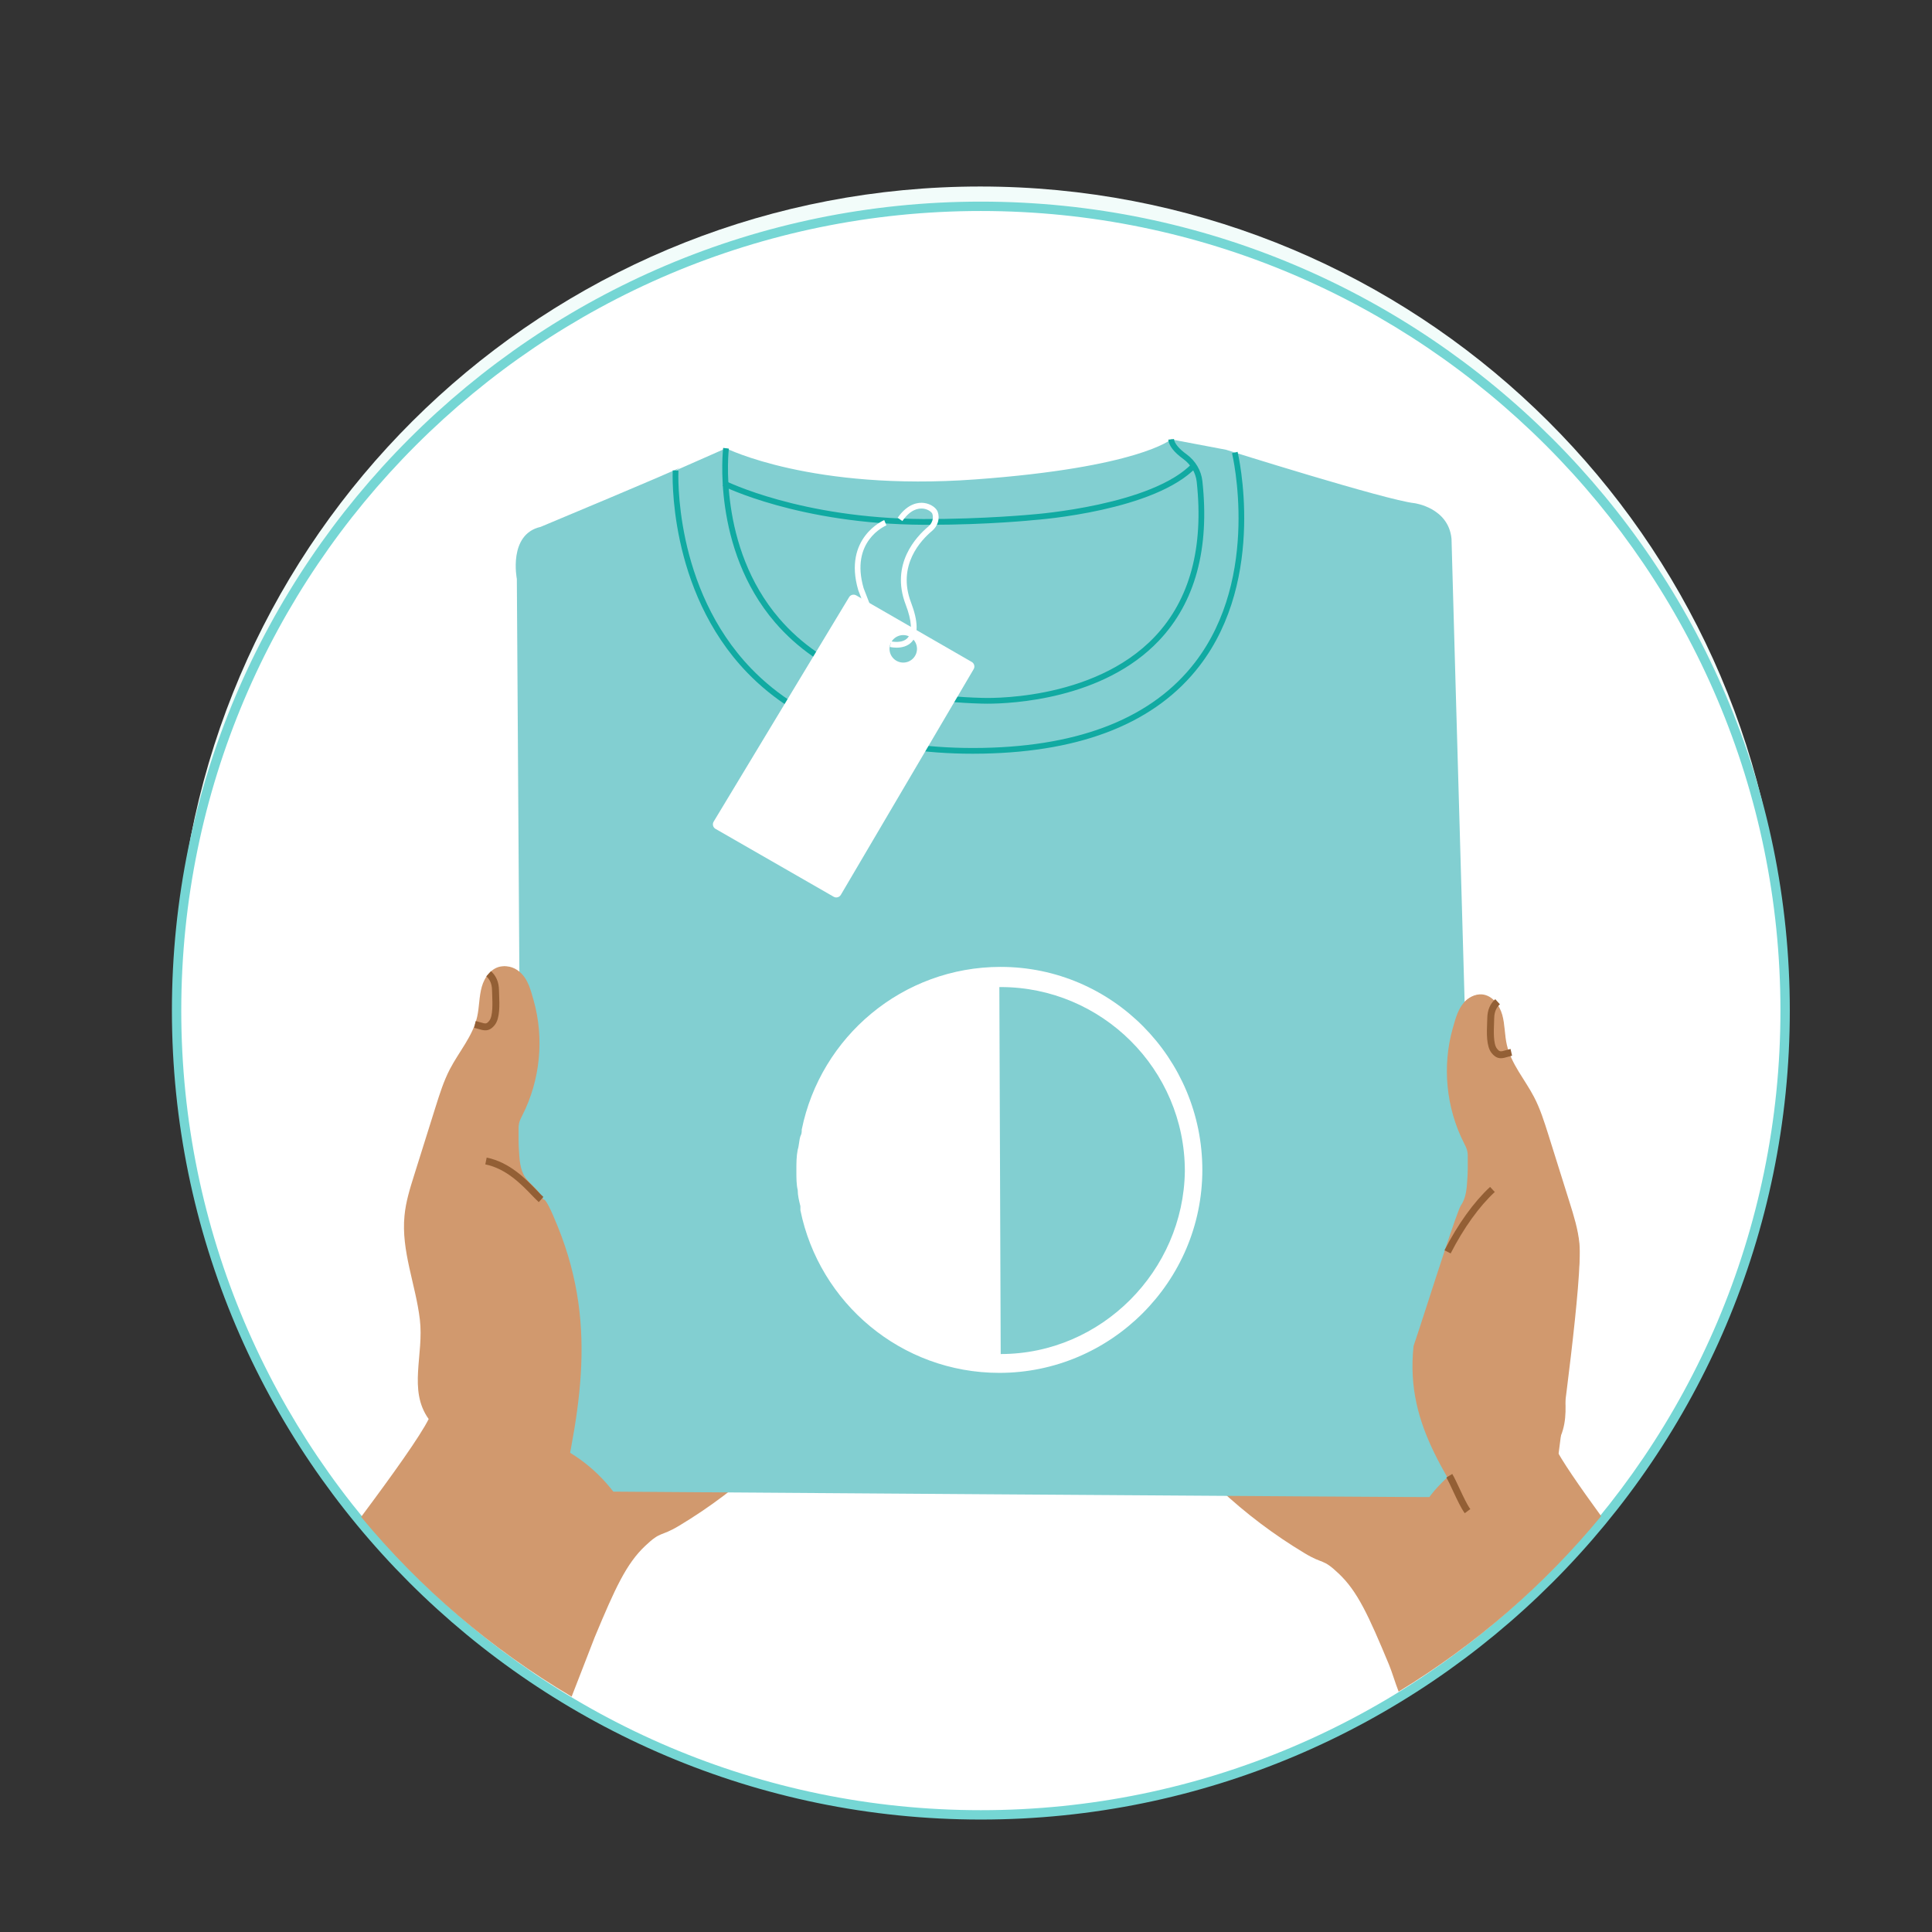<svg width="180" height="180" viewBox="0 0 180 180" fill="none" xmlns="http://www.w3.org/2000/svg">
<rect x="0" y="0" width="180" height="180" fill="#333333" stroke="none"/>
<g clip-path="url(#clip0_2315_65970)">
<path d="M166.263 92.312C166.263 110.432 159.83 127.048 149.131 140.008C143.805 146.451 137.426 151.989 130.254 156.346C118.91 163.26 105.58 167.248 91.328 167.248C77.408 167.248 64.374 163.454 53.205 156.826C45.737 152.414 39.1 146.728 33.59 140.082C22.854 127.112 16.393 110.469 16.393 92.312C16.393 90.374 16.466 88.472 16.614 86.617C16.66 86.026 16.716 85.445 16.771 84.863C20.491 46.98 52.457 17.377 91.328 17.377C130.199 17.377 162.165 46.98 165.885 84.863C165.94 85.445 165.996 86.026 166.042 86.617C166.19 88.472 166.263 90.374 166.263 92.312Z" fill="#F2FCFA"/>
<path d="M145.152 134.183C145.005 133.943 144.894 133.731 144.801 133.546C145.051 133.205 145.235 132.845 145.374 132.485C145.789 131.478 145.845 130.408 145.789 129.291C145.715 127.675 145.411 125.977 145.614 124.278C146.011 121.038 147.368 117.881 147.054 114.641C146.924 113.331 146.528 112.066 146.131 110.82C145.475 108.715 144.811 106.611 144.155 104.515C143.777 103.315 143.398 102.106 142.817 100.989C142.134 99.688 141.174 98.497 140.62 97.158H140.611C140.528 96.955 140.454 96.752 140.398 96.549C140.352 96.42 140.315 96.281 140.288 96.152C140.075 95.229 140.112 94.26 139.863 93.346C139.78 93.06 139.66 92.783 139.494 92.525C139.383 92.331 139.254 92.155 139.097 91.998C138.792 91.694 138.414 91.491 137.989 91.445C137.518 91.408 137.066 91.564 136.688 91.841C136.641 91.878 136.595 91.915 136.549 91.952C136.503 91.998 136.448 92.044 136.401 92.091C136.346 92.146 136.309 92.192 136.263 92.248C136.244 92.266 136.226 92.275 136.217 92.294C135.783 92.829 135.552 93.484 135.248 94.602C134.251 98.128 134.629 102.014 136.291 105.281C136.411 105.521 136.54 105.761 136.595 106.011C136.641 106.205 136.641 106.398 136.651 106.592C136.66 107.368 136.641 108.152 136.586 108.928C136.54 109.685 136.448 110.469 136.014 111.088C135.571 111.734 134.804 112.149 134.343 113.128C128.121 109.675 121.605 106.777 115.097 103.878C113.768 103.288 112.438 102.697 111.109 102.097C110.389 101.783 109.678 101.46 108.958 101.137C108.801 101.072 108.654 100.998 108.497 100.934C107.934 100.685 107.352 100.435 106.743 100.426C106.134 100.417 105.441 99.863 105.488 99.263C105.497 99.097 105.506 98.931 105.46 98.774C105.395 98.543 105.211 98.358 105.026 98.192C104.352 97.574 103.623 97.02 102.838 96.549C102.617 96.411 102.368 96.272 102.1 96.263C101.786 96.245 101.491 96.411 101.241 96.586C100.66 97.011 100.189 97.574 99.875 98.22C99.718 98.543 99.598 98.894 99.635 99.254C99.654 99.503 99.792 99.734 99.857 99.974C100.152 101.137 101.491 103.085 101.546 103.085C102.091 103.685 102.728 104.451 103.364 105.125C103.152 104.931 102.968 104.765 102.838 104.663C102.257 104.183 101.417 104.008 100.964 104.22C100.918 104.238 101.555 107.912 101.463 108.485C101.241 109.814 100.845 110.515 101.214 111.808C102.054 113.026 104.14 115.103 104.611 115.915C104.02 115.555 103.429 115.195 102.848 114.835C101.74 114.161 100.438 113.46 99.22 113.903C98.14 114.3 97.568 115.454 97.143 116.525C96.968 116.949 96.801 117.392 96.783 117.854C96.737 119.026 97.632 120.005 98.472 120.835C99.229 121.592 99.986 122.34 100.743 123.097C101.168 123.521 101.601 123.946 102.026 124.371C102.525 124.869 103.014 125.368 103.512 125.857C104.998 126.771 105.986 128.395 107.048 129.928C109.115 132.928 111.552 135.678 114.266 138.115C116.5 140.118 118.918 141.918 121.503 143.46C123.266 144.521 123.155 143.921 124.651 145.334C126.414 146.995 127.448 149.257 129.358 153.845C129.645 154.537 129.921 155.506 130.254 156.346C137.426 151.989 143.804 146.451 149.131 140.008C147.368 137.598 145.918 135.512 145.152 134.183ZM105.146 106.675C105.183 106.768 105.072 106.694 104.869 106.518C104.971 106.583 105.063 106.638 105.146 106.675Z" fill="#D29A6E"/>
<path d="M87.627 113.903C87.202 112.841 86.63 111.678 85.541 111.281C85.374 111.226 85.218 111.189 85.051 111.171C84.876 111.143 84.701 111.134 84.525 111.161C83.621 111.226 82.716 111.724 81.913 112.214C81.599 112.408 81.294 112.601 80.981 112.786C80.824 112.888 80.667 112.989 80.51 113.081C80.39 113.155 80.27 113.229 80.15 113.303C80.196 113.22 80.261 113.128 80.325 113.026C80.399 112.924 80.491 112.823 80.584 112.703C81.377 111.715 82.873 110.164 83.547 109.186C83.916 107.894 83.519 107.183 83.297 105.863C83.205 105.281 83.842 101.598 83.805 101.58C83.344 101.368 82.504 101.552 81.913 102.023C81.793 102.124 81.608 102.291 81.396 102.484C81.876 101.986 82.356 101.423 82.79 100.924C82.938 100.758 83.076 100.601 83.205 100.454L83.215 100.444C83.279 100.444 84.618 98.497 84.913 97.334C84.968 97.084 85.107 96.854 85.135 96.604C85.162 96.244 85.051 95.894 84.894 95.571C84.59 94.934 84.119 94.38 83.547 93.955C83.537 93.946 83.528 93.946 83.519 93.937C83.27 93.752 82.975 93.595 82.661 93.604H82.633C82.374 93.623 82.135 93.761 81.922 93.891C81.221 94.315 80.556 94.804 79.947 95.349C79.873 95.414 79.799 95.478 79.725 95.543C79.55 95.709 79.365 95.894 79.291 96.134C79.273 96.171 79.264 96.217 79.264 96.263C79.254 96.383 79.264 96.503 79.273 96.614C79.282 96.78 79.236 96.937 79.162 97.075C78.941 97.472 78.451 97.777 78.008 97.786C77.657 97.786 77.316 97.869 76.984 97.989C76.734 98.081 76.495 98.183 76.254 98.294C74.048 99.272 71.842 100.26 69.636 101.238C63.175 104.109 56.704 106.998 50.519 110.423C50.464 110.451 50.417 110.478 50.362 110.506C49.891 109.518 49.125 109.103 48.682 108.466C48.654 108.429 48.627 108.383 48.608 108.346L48.599 108.337C48.544 108.235 48.488 108.134 48.451 108.032C48.211 107.497 48.147 106.888 48.11 106.297C48.054 105.521 48.036 104.737 48.054 103.952C48.054 103.768 48.054 103.564 48.101 103.38C48.156 103.121 48.285 102.881 48.405 102.651C48.405 102.641 48.414 102.632 48.414 102.623C50.067 99.355 50.445 95.469 49.448 91.943C49.144 90.826 48.913 90.171 48.488 89.635C48.433 89.571 48.387 89.515 48.331 89.46C47.953 89.081 47.464 88.814 46.947 88.786H46.919C46.855 88.777 46.781 88.777 46.707 88.786C46.328 88.823 45.996 88.989 45.71 89.248C45.636 89.294 45.581 89.358 45.516 89.423L45.498 89.441C45.414 89.534 45.341 89.626 45.276 89.728C45.082 90.023 44.925 90.355 44.833 90.688C44.575 91.601 44.611 92.571 44.399 93.494C44.371 93.623 44.334 93.761 44.297 93.891C44.27 93.964 44.242 94.047 44.215 94.131L44.205 94.149C43.679 95.644 42.617 96.927 41.87 98.349C41.288 99.466 40.91 100.675 40.531 101.875C39.867 103.98 39.211 106.084 38.547 108.189C38.15 109.444 37.753 110.709 37.633 112.02C37.31 115.269 38.676 118.435 39.064 121.675C39.461 124.961 37.947 128.248 39.885 130.961C39.091 132.549 36.544 136.121 33.59 140.081C39.101 146.728 45.737 152.414 53.205 156.826C54.082 154.592 55.116 151.869 55.347 151.297C57.267 146.7 58.301 144.429 60.064 142.768C61.559 141.355 61.458 141.955 63.221 140.894C64.799 139.952 66.313 138.918 67.762 137.792C71.593 134.838 74.962 131.303 77.704 127.334C78.765 125.801 79.753 124.177 81.248 123.254C81.387 123.115 81.534 122.977 81.673 122.829C82.014 122.488 82.365 122.146 82.707 121.795C82.713 121.789 82.719 121.786 82.725 121.786C82.827 121.684 82.928 121.583 83.03 121.481C83.131 121.38 83.242 121.278 83.344 121.168C84.331 120.189 85.319 119.201 86.297 118.223C87.138 117.392 88.033 116.414 87.987 115.232C87.968 114.78 87.802 114.337 87.627 113.903ZM79.836 103.924C79.67 104.072 79.578 104.128 79.615 104.044C79.688 104.017 79.753 103.971 79.836 103.924Z" fill="#D29A6E"/>
<path d="M84.003 122.12C83.805 122.12 83.605 122.09 83.412 122.021C83.344 121.996 83.276 121.967 83.208 121.939C83.058 121.878 82.916 121.819 82.77 121.803C82.648 121.788 82.527 121.806 82.396 121.822L82.315 121.832C80.938 122.01 79.633 121.617 78.818 120.793C77.924 119.89 77.868 118.089 78.7 117.087C78.705 117.08 78.947 116.767 79.624 116.335L79.826 116.651C79.213 117.043 78.995 117.319 78.993 117.322C78.268 118.195 78.315 119.752 79.086 120.531C79.82 121.273 81.007 121.619 82.269 121.462L82.349 121.452C82.497 121.433 82.653 121.414 82.811 121.431C83.01 121.453 83.183 121.526 83.352 121.595C83.414 121.621 83.477 121.647 83.54 121.67C84.25 121.922 85.086 121.513 85.581 121.077L85.829 121.359C85.385 121.749 84.695 122.122 84.003 122.122V122.12Z" fill="#945F35"/>
<path d="M82.648 121.807L82.566 121.442C83.309 121.278 84.004 120.844 84.472 120.248L84.765 120.481C84.237 121.152 83.484 121.623 82.647 121.808L82.648 121.807Z" fill="#945F35"/>
<path d="M53.831 135.151L53.663 134.816C58.369 132.474 63.867 131.05 69.562 130.698L69.585 131.07C63.94 131.42 58.491 132.832 53.831 135.151Z" fill="#945F35"/>
<path d="M81.638 113.22H81.634C80.412 113.216 79.433 112.787 78.878 112.01C78.285 111.181 78.011 110.099 78.128 109.041C78.317 107.321 79.465 105.846 80.388 104.661L80.469 104.553C80.68 104.266 80.92 103.941 81.63 103.941H81.636L81.635 104.316H81.629C81.11 104.316 80.967 104.509 80.771 104.776L80.683 104.891C79.789 106.039 78.677 107.467 78.501 109.083C78.395 110.049 78.643 111.036 79.183 111.792C79.835 112.704 80.999 112.843 81.635 112.845H81.639C83.113 112.845 85.61 110.238 86.089 109.253L86.426 109.417C85.888 110.521 83.305 113.22 81.638 113.22Z" fill="#945F35"/>
<path d="M85.596 95.765C85.245 94.435 83.98 93.614 82.909 93.291C82.623 93.208 82.245 93.115 81.885 93.208C81.608 93.281 81.377 93.448 81.174 93.614C81.054 93.706 80.925 93.798 80.805 93.882C80.38 94.177 79.946 94.491 79.697 94.998C79.513 95.368 79.374 95.746 79.291 96.134C79.273 96.171 79.263 96.217 79.263 96.263C79.199 96.531 79.162 96.808 79.162 97.075C79.143 97.481 79.18 97.878 79.282 98.266C79.568 99.42 80.399 100.371 81.433 100.758C81.756 100.878 82.106 100.943 82.457 100.943C82.568 100.943 82.679 100.934 82.79 100.925C83.5 100.851 84.165 100.528 84.608 100.011C85.07 99.466 85.273 98.792 85.43 98.192C85.642 97.408 85.808 96.568 85.596 95.765ZM85.07 98.1C84.922 98.654 84.728 99.291 84.322 99.761C84.036 100.094 83.648 100.334 83.214 100.445L83.205 100.454C82.679 100.611 82.088 100.602 81.562 100.408C80.639 100.066 79.909 99.208 79.642 98.174C79.42 97.278 79.522 96.291 79.946 95.349C79.974 95.285 80.002 95.229 80.029 95.165C80.242 94.74 80.639 94.463 81.017 94.186C81.146 94.094 81.285 94.001 81.405 93.909C81.58 93.761 81.774 93.623 81.986 93.568C82.199 93.522 82.43 93.549 82.633 93.605H82.642C82.697 93.614 82.743 93.632 82.799 93.651C83.039 93.725 83.279 93.817 83.519 93.937C83.528 93.946 83.537 93.946 83.546 93.955C84.294 94.343 85.005 94.98 85.236 95.857C85.42 96.577 85.263 97.362 85.07 98.1Z" fill="#945F35"/>
<path d="M48.098 52.676C48.098 52.676 47.269 48.53 50.31 47.838C50.31 47.838 62.889 42.586 63.303 42.309C63.718 42.032 62.889 42.585 62.889 42.585L67.588 40.512C67.588 40.512 75.588 44.521 90.801 43.415C106.014 42.309 109.056 39.683 109.056 39.683L114.17 40.65C114.17 40.65 129.098 45.35 131.724 45.627C131.724 45.627 134.904 46.041 135.18 48.944C135.18 48.944 137.538 134.105 137.807 135.888C138.079 137.691 136.983 138.231 135.319 138.238C131.448 138.255 52.108 137.685 52.108 137.685C52.108 137.685 48.684 137.859 48.652 136.165C48.613 134.051 48.099 52.677 48.099 52.677L48.098 52.676Z" fill="#83D0D2"/>
<path d="M91.92 64.31C91.58 64.31 91.385 64.302 91.371 64.301C82.742 64.08 76.271 61.531 72.144 56.726C66.217 49.826 67.311 40.572 67.322 40.479L67.852 40.545C67.84 40.636 66.779 49.665 72.552 56.382C76.576 61.064 82.916 63.549 91.392 63.766C91.504 63.775 101.72 64.22 107.547 58.05C110.797 54.609 112.106 49.758 111.438 43.63C111.347 42.792 110.888 42.018 110.178 41.503C109.32 40.881 108.853 40.279 108.789 39.713L109.319 39.654C109.365 40.053 109.78 40.557 110.492 41.071C111.323 41.673 111.862 42.585 111.97 43.573C112.655 49.865 111.297 54.86 107.935 58.42C102.726 63.933 94.16 64.31 91.92 64.31Z" fill="#11ABA3"/>
<path d="M90.578 68.972C81.471 68.972 74.404 66.431 69.558 61.414C62.109 53.702 62.614 42.682 62.619 42.572L63.153 42.601C63.146 42.709 62.657 53.504 69.945 61.047C74.853 66.126 82.14 68.608 91.532 68.429C100.704 68.252 107.348 65.571 111.28 60.462C117.443 52.455 114.76 41.086 114.731 40.972L115.25 40.845C115.278 40.962 118.024 52.571 111.705 60.785C107.669 66.031 100.885 68.782 91.542 68.962C91.218 68.969 90.897 68.972 90.578 68.972Z" fill="#11ABA3"/>
<path d="M88.779 47.715C87.88 47.715 86.932 47.694 85.946 47.642C80.178 47.338 67.457 44.075 67.329 44.043L67.463 43.525C67.59 43.558 80.26 46.808 85.975 47.108C91.684 47.41 96.174 46.683 96.22 46.674C96.354 46.663 107.326 45.83 111.035 41.902L111.423 42.268C107.572 46.347 96.742 47.171 96.282 47.203C96.265 47.208 93.137 47.715 88.781 47.715H88.779Z" fill="#11ABA3"/>
<path d="M82.945 50.036C75.835 50.036 67.614 46.86 67.527 46.826L67.722 46.328C67.813 46.362 76.84 49.853 84.036 49.477L90.335 48.344L90.37 48.348L97.369 48.963C97.453 48.974 104.575 49.88 111.699 44.29L112.029 44.71C104.719 50.443 97.382 49.501 97.308 49.492L90.358 48.883L84.096 50.007C83.717 50.026 83.332 50.036 82.945 50.036Z" fill="#11ABA3"/>
<path d="M82.272 46.686V50.017C82.272 50.017 86.012 50.163 89.503 50.036C92.994 49.91 97.847 49.781 98.31 49.571C98.31 49.571 97.75 46.914 97.834 46.578C97.834 46.578 95.07 46.312 88.956 46.578C83.661 46.807 82.272 46.686 82.272 46.686Z" fill="#11ABA3"/>
<path d="M82.361 58.762C82.203 58.721 80.754 58.228 78.982 53.508C78.426 52.03 78.448 50.77 79.047 49.765C80.052 48.077 82.297 47.749 82.391 47.737L82.465 48.265C82.444 48.269 80.375 48.574 79.504 50.041C78.994 50.9 78.986 52.003 79.481 53.321C81.153 57.768 82.489 58.243 82.502 58.247L82.361 58.762Z" fill="white"/>
<path d="M90.478 60.42L85.327 57.448L84.81 57.152L79.881 54.309H79.872L79.715 54.217C79.567 54.134 79.401 54.134 79.262 54.208C79.179 54.245 79.106 54.309 79.05 54.392L75.986 59.469L75.709 59.921L73.327 63.872L73.05 64.334L66.432 75.291C66.293 75.531 66.376 75.835 66.607 75.974L77.619 82.297C77.85 82.426 78.145 82.352 78.284 82.121L86.158 68.746L86.453 68.238L88.862 64.158L89.158 63.651L90.662 61.094C90.801 60.854 90.718 60.558 90.478 60.42ZM82.918 58.703L82.927 58.684C82.955 58.62 82.982 58.565 83.019 58.509C83.241 58.149 83.647 57.918 84.099 57.918C84.284 57.918 84.45 57.955 84.607 58.029C84.782 58.094 84.93 58.205 85.041 58.343C85.262 58.574 85.382 58.869 85.382 59.201C85.382 59.903 84.81 60.475 84.099 60.475C83.388 60.475 82.816 59.903 82.816 59.201C82.816 59.026 82.853 58.851 82.918 58.703Z" fill="white"/>
<path d="M83.475 59.088C83.131 59.088 82.873 59.027 82.849 59.022L82.975 58.503C82.984 58.503 84.014 58.744 84.516 58.172C84.969 57.654 84.903 56.581 84.325 55.067C82.886 51.297 85.326 48.73 86.442 47.801C86.804 47.501 86.954 47.011 86.806 46.609C86.755 46.472 86.435 46.197 85.974 46.137C85.493 46.076 84.763 46.225 84.02 47.291L83.582 46.986C84.524 45.633 85.523 45.537 86.043 45.608C86.7 45.693 87.184 46.092 87.307 46.425C87.535 47.045 87.326 47.763 86.785 48.212C85.757 49.068 83.509 51.429 84.825 54.877C85.489 56.615 85.519 57.844 84.916 58.528C84.511 58.987 83.921 59.09 83.475 59.09L83.475 59.088Z" fill="white"/>
<path d="M111.11 102.097C108.719 94.435 101.611 88.832 93.174 88.832C86.316 88.832 80.298 92.497 76.984 97.989C75.876 99.808 75.073 101.829 74.639 103.989C74.639 104.238 74.639 104.358 74.519 104.617C74.39 104.986 74.39 105.494 74.27 105.863C74.141 106.491 74.141 107.118 74.141 107.746V107.866C74.141 108.494 74.141 109.122 74.27 109.62C74.27 110.118 74.39 110.626 74.519 111.125V111.503C75.11 114.42 76.374 117.097 78.147 119.358C78.359 119.626 78.571 119.894 78.793 120.143L78.802 120.152C78.996 120.374 79.181 120.586 79.393 120.789L79.402 120.798C79.679 121.094 79.956 121.371 80.261 121.648L80.27 121.657C80.713 122.082 81.184 122.46 81.673 122.829C84.839 125.229 88.781 126.651 93.055 126.651C96.294 126.651 99.35 125.829 102.027 124.371C107.934 121.158 111.968 114.9 111.968 107.746C111.968 105.78 111.673 103.878 111.11 102.097ZM100.744 123.097C98.464 124.251 95.888 124.897 93.174 124.897L93.055 90.706H93.174C100.208 90.706 106.328 94.989 108.959 101.137C109.845 103.205 110.334 105.475 110.334 107.866C110.251 114.457 106.365 120.282 100.744 123.097Z" fill="white"/>
<path d="M51.589 140.991L52.999 149.311C48.241 144.765 38.658 133.866 40.092 130.96C38.162 128.248 39.672 124.968 39.272 121.681C38.878 118.434 37.522 115.269 37.839 112.022C37.968 110.711 38.362 109.446 38.755 108.193C39.413 106.088 40.079 103.983 40.737 101.878C41.118 100.677 41.492 99.463 42.08 98.347C42.926 96.726 44.204 95.279 44.611 93.498C44.824 92.575 44.786 91.605 45.038 90.695C45.296 89.778 45.967 88.874 46.917 88.783C47.601 88.725 48.267 89.106 48.693 89.635C49.126 90.172 49.358 90.83 49.661 91.947C50.662 95.478 50.282 99.379 48.615 102.653C48.499 102.885 48.507 102.733 48.449 102.991C48.381 103.271 48.433 104.16 48.43 104.448C48.425 104.993 48.488 106.181 48.523 106.724C48.58 107.599 48.378 107.728 48.892 108.464C49.338 109.11 50.106 109.523 50.565 110.504C50.767 110.393 51.27 111.438 51.925 113.06C55.792 122.648 53.838 130.9 51.589 140.99V140.991Z" fill="#D29A6E"/>
<path d="M50.146 110.749C49.961 110.586 49.741 110.36 49.488 110.097C48.54 109.112 47.106 107.623 45.159 107.232L45.288 106.599C47.432 107.031 48.95 108.606 49.955 109.649C50.194 109.898 50.399 110.112 50.572 110.264L50.146 110.749Z" fill="#945F35"/>
<path d="M42.571 135.608C43.665 133.935 45.433 132.838 46.964 132.526C48.495 132.214 49.831 132.57 51.038 133.071C53.824 134.228 56.145 136.172 57.821 138.757C57.34 139.487 56.539 139.76 55.863 139.935C53.855 140.456 51.823 140.946 50.002 140.814C48.048 140.673 46.414 139.815 45.058 138.647C43.702 137.478 42.603 136.001 41.508 134.53L42.57 135.609L42.571 135.608Z" fill="#D29A6E"/>
<path d="M45.164 94.742C44.955 94.742 44.746 94.681 44.532 94.617C44.411 94.582 44.276 94.542 44.124 94.507L44.266 93.878C44.434 93.915 44.582 93.959 44.714 93.998C45.194 94.14 45.282 94.168 45.541 93.836C45.881 93.401 45.833 92.191 45.805 91.468C45.798 91.299 45.792 91.145 45.79 91.013C45.779 90.267 45.481 89.912 45.258 89.71L45.691 89.23C46.181 89.674 46.425 90.254 46.436 91.004C46.438 91.132 46.445 91.281 46.451 91.444C46.486 92.359 46.536 93.614 46.05 94.235C45.744 94.625 45.453 94.742 45.164 94.742Z" fill="#945F35"/>
<path d="M133.355 146.087C132.165 144.485 131.748 142.451 131.984 140.909C132.221 139.366 133.014 138.238 133.901 137.281C135.946 135.069 138.568 133.567 141.566 132.888C142.084 133.59 142.063 134.435 141.994 135.13C141.788 137.19 141.547 139.262 140.795 140.922C139.988 142.705 138.622 143.938 137.059 144.806C135.497 145.673 133.734 146.193 131.978 146.71L133.355 146.087Z" fill="#D29A6E"/>
<path d="M138.8 143.217L131.963 151.811C136.713 147.273 144.58 138.814 144.98 135.534C145.373 132.292 147.411 117.833 147.096 114.591C146.966 113.283 146.573 112.019 146.181 110.769C145.524 108.668 144.86 106.567 144.202 104.466C143.822 103.266 143.448 102.055 142.862 100.94C142.017 99.322 140.741 97.879 140.335 96.1C140.123 95.178 140.161 94.211 139.91 93.303C139.652 92.387 138.982 91.485 138.034 91.395C137.351 91.337 136.687 91.717 136.262 92.246C135.83 92.781 135.598 93.439 135.295 94.554C134.296 98.079 134.677 101.972 136.339 105.24C136.455 105.472 136.584 105.711 136.642 105.968C136.709 106.249 136.69 106.543 136.693 106.831C136.697 107.375 136.697 107.918 136.662 108.46C136.606 109.333 136.574 110.305 136.061 111.041C135.885 111.296 135.273 113.069 134.551 115.251C133.453 118.572 132.1 122.843 131.643 124.156C130.811 131.926 135.275 136.648 138.799 143.219L138.8 143.217Z" fill="#D29A6E"/>
<path d="M139.782 97.34C139.494 97.34 139.204 97.224 138.899 96.835C138.415 96.213 138.463 94.962 138.499 94.048C138.505 93.885 138.511 93.737 138.513 93.608C138.524 92.862 138.765 92.282 139.256 91.838L139.689 92.316C139.466 92.519 139.169 92.874 139.158 93.618C139.156 93.751 139.15 93.905 139.143 94.073C139.115 94.794 139.067 96.002 139.407 96.437C139.662 96.764 139.75 96.738 140.23 96.598C140.364 96.558 140.512 96.516 140.679 96.477L140.821 97.107C140.668 97.141 140.533 97.181 140.412 97.217C140.199 97.278 139.991 97.34 139.782 97.34Z" fill="#945F35"/>
<path d="M135.096 115.528L134.522 115.234C135.783 112.781 137.253 110.739 138.77 109.33L139.209 109.803C137.746 111.161 136.324 113.141 135.097 115.529L135.096 115.528Z" fill="#945F35"/>
<path d="M136.414 139.73C136.077 139.277 135.704 138.476 135.343 137.702C135.103 137.186 134.876 136.698 134.699 136.407L135.251 136.073C135.445 136.397 135.68 136.899 135.927 137.43C136.258 138.141 136.635 138.947 136.932 139.347L136.414 139.73Z" fill="#945F35"/>
<path d="M91.383 169.086C132.766 169.086 166.315 135.537 166.315 94.154C166.315 52.77 132.766 19.221 91.383 19.221C49.999 19.221 16.45 52.77 16.45 94.154C16.45 135.538 49.998 169.086 91.383 169.086Z" fill="white"/>
<path d="M91.384 169.523C49.826 169.523 16.016 135.713 16.016 94.154C16.016 52.595 49.826 18.785 91.384 18.785C132.942 18.785 166.752 52.595 166.752 94.153C166.752 135.711 132.942 169.523 91.384 169.523ZM91.384 19.658C50.307 19.657 16.888 53.077 16.888 94.154C16.888 135.231 50.307 168.651 91.384 168.651C132.461 168.651 165.88 135.232 165.88 94.154C165.88 53.076 132.461 19.658 91.384 19.658Z" fill="#75D6D4"/>
<path d="M144.856 134.792C146.785 132.088 145.271 128.811 145.668 125.534C146.065 122.294 147.422 119.137 147.108 115.888C146.979 114.586 146.582 113.322 146.185 112.066C145.53 109.971 144.865 107.866 144.21 105.762C143.831 104.562 143.453 103.362 142.871 102.245C142.022 100.62 140.748 99.18 140.342 97.398C140.13 96.475 140.167 95.506 139.918 94.602C139.659 93.688 138.985 92.783 138.044 92.7C137.361 92.635 136.696 93.014 136.272 93.549C135.838 94.075 135.607 94.74 135.302 95.857C134.305 99.374 134.684 103.269 136.345 106.537C136.465 106.768 136.595 107.008 136.65 107.266C136.696 107.451 136.696 107.654 136.705 107.839C136.715 108.623 136.696 109.408 136.641 110.183C136.595 110.931 136.502 111.715 136.068 112.343C135.625 112.98 134.859 113.395 134.398 114.383C128.176 110.931 121.659 108.023 115.151 105.125C112.955 104.146 110.748 103.168 108.551 102.189C107.988 101.94 107.407 101.682 106.798 101.682C106.188 101.672 105.496 101.109 105.542 100.519C105.551 100.352 105.561 100.186 105.515 100.029C105.45 99.799 105.265 99.614 105.081 99.448C104.407 98.829 103.678 98.275 102.893 97.795C102.662 97.657 102.422 97.519 102.155 97.509C101.841 97.5 101.545 97.657 101.296 97.842C100.715 98.257 100.244 98.82 99.93 99.466C99.773 99.789 99.653 100.149 99.69 100.5C99.708 100.759 99.847 100.98 99.912 101.229C100.207 102.392 101.545 104.34 101.601 104.34C102.145 104.931 102.782 105.697 103.419 106.371C103.207 106.177 103.022 106.011 102.893 105.909C102.311 105.439 101.472 105.263 101.019 105.466C100.973 105.494 101.61 109.159 101.518 109.74C101.296 111.069 100.899 111.771 101.268 113.063C102.108 114.282 104.195 116.359 104.665 117.171C104.075 116.811 103.484 116.451 102.902 116.091C101.795 115.417 100.493 114.715 99.275 115.159C98.195 115.546 97.622 116.709 97.198 117.771C97.022 118.205 96.856 118.639 96.838 119.1C96.791 120.272 97.687 121.251 98.527 122.082C100.207 123.762 101.887 125.432 103.567 127.103C105.053 128.026 106.041 129.642 107.102 131.174C110.878 136.639 115.844 141.291 121.558 144.715C123.321 145.777 123.21 145.168 124.705 146.589C126.468 148.242 127.502 150.503 129.413 155.1C129.699 155.792 129.976 156.762 130.308 157.602C137.481 153.235 143.859 147.697 149.176 141.254C147.108 138.411 145.456 136.02 144.856 134.792ZM104.924 107.765C105.025 107.829 105.118 107.885 105.201 107.922C105.247 108.014 105.127 107.94 104.924 107.765Z" fill="#D1996E"/>
<path d="M87.68 115.158C87.255 114.088 86.683 112.934 85.593 112.537C84.375 112.094 83.073 112.795 81.966 113.469C81.375 113.829 80.793 114.189 80.203 114.549C80.664 113.737 82.76 111.651 83.6 110.441C83.969 109.14 83.572 108.438 83.35 107.109C83.258 106.528 83.895 102.854 83.858 102.835C83.396 102.623 82.556 102.798 81.966 103.278C81.827 103.389 81.633 103.574 81.403 103.786C82.049 103.103 82.713 102.309 83.267 101.7C83.332 101.7 84.67 99.752 84.966 98.58C85.021 98.34 85.159 98.109 85.187 97.851C85.215 97.5 85.104 97.14 84.947 96.817C84.633 96.171 84.153 95.608 83.572 95.192C83.323 95.008 83.027 94.851 82.713 94.86C82.446 94.869 82.196 95.008 81.975 95.146C81.19 95.626 80.452 96.18 79.778 96.798C79.603 96.965 79.418 97.149 79.344 97.38C79.298 97.537 79.307 97.703 79.326 97.869C79.363 98.469 78.67 99.023 78.061 99.032C77.443 99.041 76.861 99.291 76.307 99.54C74.101 100.528 71.895 101.506 69.689 102.494C63.172 105.392 56.646 108.3 50.415 111.761C49.944 110.774 49.178 110.358 48.735 109.712C48.31 109.094 48.209 108.309 48.163 107.552C48.107 106.777 48.089 105.992 48.107 105.208C48.107 105.014 48.107 104.82 48.153 104.635C48.209 104.377 48.338 104.137 48.458 103.897C50.12 100.629 50.498 96.725 49.501 93.198C49.196 92.082 48.966 91.417 48.541 90.891C48.107 90.355 47.443 89.977 46.76 90.032C45.818 90.124 45.135 91.029 44.886 91.943C44.627 92.857 44.664 93.826 44.452 94.749C44.046 96.531 42.772 97.971 41.923 99.595C41.341 100.712 40.963 101.921 40.584 103.121C39.919 105.235 39.264 107.34 38.599 109.445C38.203 110.7 37.806 111.965 37.686 113.266C37.363 116.525 38.729 119.681 39.116 122.931C39.513 126.217 37.999 129.503 39.938 132.208C39.144 133.805 36.596 137.368 33.643 141.328C39.153 147.983 45.79 153.66 53.258 158.072C54.135 155.848 55.169 153.125 55.4 152.552C57.319 147.946 58.353 145.685 60.116 144.023C61.612 142.601 61.51 143.211 63.273 142.149C68.996 138.715 73.972 134.063 77.756 128.589C78.818 127.048 79.806 125.432 81.301 124.509C82.981 122.829 84.67 121.158 86.35 119.478C87.19 118.648 88.086 117.669 88.04 116.488C88.021 116.026 87.855 115.583 87.68 115.158ZM79.667 105.291C79.75 105.254 79.843 105.208 79.935 105.143C79.741 105.309 79.621 105.383 79.667 105.291Z" fill="#D1996E"/>
<path d="M84.057 123.371C83.858 123.371 83.658 123.341 83.465 123.271C83.395 123.247 83.327 123.218 83.257 123.189C83.107 123.128 82.966 123.069 82.823 123.055C82.704 123.041 82.579 123.057 82.447 123.074L82.368 123.084C80.995 123.256 79.686 122.869 78.87 122.045C77.978 121.141 77.921 119.34 78.752 118.339C78.757 118.332 79 118.018 79.676 117.587L79.879 117.903C79.266 118.293 79.048 118.57 79.046 118.574C78.321 119.446 78.368 121.003 79.138 121.783C79.873 122.524 81.067 122.874 82.323 122.714L82.4 122.704C82.55 122.684 82.703 122.667 82.865 122.683C83.06 122.705 83.233 122.777 83.4 122.845C83.463 122.871 83.527 122.898 83.592 122.92C84.306 123.18 85.14 122.763 85.634 122.328L85.881 122.61C85.438 123 84.749 123.373 84.057 123.373V123.371Z" fill="#935F35"/>
<path d="M82.703 123.059L82.622 122.694C83.365 122.53 84.059 122.095 84.527 121.5L84.821 121.733C84.293 122.404 83.54 122.874 82.702 123.06L82.703 123.059Z" fill="#935F35"/>
<path d="M53.884 136.402L53.716 136.067C58.423 133.726 63.92 132.302 69.616 131.949L69.639 132.322C63.993 132.672 58.544 134.082 53.884 136.402Z" fill="#935F35"/>
<path d="M81.692 114.472H81.689C80.467 114.467 79.488 114.037 78.933 113.261C78.34 112.433 78.066 111.35 78.183 110.292C78.373 108.57 79.521 107.096 80.443 105.912L80.523 105.806C80.735 105.518 80.974 105.193 81.685 105.193H81.691L81.689 105.568H81.684C81.164 105.568 81.021 105.761 80.824 106.027L80.739 106.142C79.845 107.289 78.733 108.717 78.555 110.333C78.449 111.3 78.698 112.288 79.238 113.044C79.89 113.954 81.054 114.095 81.69 114.097H81.693C83.168 114.097 85.665 111.49 86.144 110.504L86.481 110.669C85.943 111.773 83.357 114.472 81.692 114.472Z" fill="#935F35"/>
<path d="M82.511 102.193C82.163 102.193 81.814 102.134 81.484 102.011C80.45 101.627 79.626 100.672 79.334 99.518C79.071 98.485 79.219 97.324 79.751 96.248C80.003 95.739 80.437 95.432 80.857 95.135C80.984 95.045 81.108 94.958 81.226 94.865C81.432 94.698 81.662 94.535 81.942 94.461C82.307 94.366 82.678 94.454 82.961 94.54C84.033 94.867 85.302 95.687 85.648 97.013C85.858 97.815 85.693 98.656 85.484 99.446C85.326 100.042 85.119 100.724 84.662 101.26C84.152 101.859 83.338 102.194 82.511 102.194L82.511 102.193ZM80.087 96.413C79.595 97.409 79.455 98.478 79.696 99.425C79.959 100.461 80.694 101.318 81.613 101.659C82.587 102.021 83.75 101.753 84.378 101.016C84.783 100.54 84.974 99.906 85.122 99.35C85.318 98.609 85.474 97.826 85.286 97.109C84.979 95.932 83.827 95.196 82.852 94.899C82.615 94.826 82.308 94.751 82.037 94.823C81.826 94.878 81.634 95.016 81.459 95.156C81.335 95.253 81.206 95.346 81.073 95.44C80.691 95.71 80.296 95.99 80.087 96.413Z" fill="#935F35"/>
<path d="M48.152 53.928C48.152 53.928 47.323 49.782 50.363 49.09C50.363 49.09 62.942 43.838 63.357 43.561C63.771 43.284 62.942 43.837 62.942 43.837L67.641 41.764C67.641 41.764 75.641 45.773 90.854 44.667C106.067 43.561 109.109 40.935 109.109 40.935L114.224 41.902C114.224 41.902 129.152 46.602 131.778 46.879C131.778 46.879 134.957 47.293 135.234 50.196C135.234 50.196 137.591 135.357 137.86 137.14C138.132 138.943 137.037 139.482 135.372 139.49C131.502 139.507 52.161 138.937 52.161 138.937C52.161 138.937 48.737 139.11 48.706 137.417C48.691 136.61 48.607 124.26 48.508 109.295C48.502 108.391 47.975 106.418 47.971 105.733C47.966 104.969 48.47 103.552 48.47 103.443C48.315 79.777 48.153 53.929 48.153 53.929L48.152 53.928Z" fill="#82CFD1"/>
<path d="M91.975 65.561C91.634 65.561 91.44 65.553 91.426 65.552C82.796 65.332 76.326 62.783 72.198 57.977C66.271 51.077 67.365 41.823 67.376 41.73L67.906 41.796C67.894 41.886 66.834 50.917 72.607 57.633C76.631 62.316 82.971 64.801 91.447 65.018C91.559 65.027 101.775 65.472 107.603 59.302C110.852 55.861 112.161 51.01 111.494 44.882C111.402 44.044 110.943 43.268 110.234 42.755C109.375 42.133 108.907 41.53 108.844 40.963L109.374 40.904C109.419 41.304 109.836 41.808 110.547 42.323C111.377 42.924 111.916 43.836 112.024 44.825C112.71 51.116 111.352 56.112 107.989 59.671C102.78 65.185 94.215 65.561 91.975 65.561Z" fill="#11AAA2"/>
<path d="M90.633 70.223C81.526 70.223 74.459 67.682 69.613 62.665C62.164 54.953 62.67 43.934 62.675 43.824L63.208 43.853C63.202 43.961 62.713 54.756 69.999 62.297C74.908 67.377 82.174 69.861 91.586 69.679C100.76 69.503 107.405 66.822 111.337 61.711C117.501 53.698 114.814 42.338 114.785 42.223L115.304 42.097C115.332 42.213 118.078 53.823 111.758 62.036C107.723 67.283 100.939 70.034 91.596 70.213C91.272 70.219 90.95 70.223 90.631 70.223H90.633Z" fill="#11AAA2"/>
<path d="M86.611 48.895C86.413 48.895 86.213 48.895 86.012 48.893C74.46 48.827 67.4 45.309 67.33 45.273L67.572 44.797C67.641 44.832 74.598 48.292 86.016 48.359C91.723 48.369 96.243 47.926 96.288 47.921C96.407 47.913 107.381 47.081 111.088 43.153L111.475 43.518C107.625 47.597 96.795 48.421 96.335 48.453C96.3 48.458 92.086 48.894 86.612 48.894L86.611 48.895Z" fill="#11AAA2"/>
<path d="M82.41 60.012C81.891 59.866 80.792 57.197 79.961 54.983C78.53 50.109 82.341 48.47 82.38 48.454L82.585 48.948C82.446 49.005 79.181 50.429 80.467 54.814C82.056 59.043 82.598 59.51 82.62 59.527L82.506 59.67L82.41 60.012Z" fill="white"/>
<path d="M66.666 77.225L77.673 83.548C77.905 83.681 78.203 83.603 78.339 83.371L90.713 62.344C90.851 62.109 90.771 61.806 90.535 61.671L79.771 55.469C79.539 55.337 79.245 55.412 79.106 55.641L66.49 76.548C66.347 76.783 66.427 77.09 66.665 77.226L66.666 77.225ZM82.873 60.45C82.873 59.743 83.447 59.17 84.154 59.17C84.861 59.17 85.434 59.743 85.434 60.45C85.434 61.157 84.861 61.731 84.154 61.731C83.447 61.731 82.873 61.157 82.873 60.45Z" fill="white"/>
<path d="M83.527 60.34C83.184 60.34 82.925 60.279 82.901 60.273L83.028 59.755C83.037 59.755 84.065 59.995 84.568 59.424C85.022 58.906 84.956 57.833 84.377 56.319C82.938 52.549 85.379 49.982 86.496 49.052C86.857 48.752 87.006 48.262 86.859 47.861C86.809 47.724 86.488 47.449 86.028 47.389C85.537 47.331 84.816 47.478 84.073 48.543L83.634 48.238C84.579 46.883 85.585 46.791 86.095 46.86C86.753 46.945 87.238 47.344 87.361 47.677C87.588 48.296 87.377 49.014 86.837 49.464C85.81 50.32 83.561 52.681 84.878 56.129C85.541 57.867 85.572 59.096 84.969 59.779C84.564 60.239 83.974 60.342 83.528 60.342L83.527 60.34Z" fill="white"/>
<path d="M93.233 90.083C84.089 90.083 76.45 96.596 74.696 105.239C74.696 105.489 74.696 105.615 74.571 105.865C74.447 106.241 74.447 106.742 74.321 107.117C74.197 107.744 74.197 108.37 74.197 108.996V109.12C74.197 109.745 74.197 110.372 74.321 110.873C74.321 111.375 74.447 111.875 74.571 112.376V112.752C76.325 121.394 83.965 127.907 93.106 127.907C103.502 127.907 112.019 119.391 112.019 108.997C112.019 98.603 103.628 90.084 93.233 90.084V90.083ZM93.233 126.153C93.196 126.153 93.196 126.153 93.233 126.153L93.107 91.962H93.233C102.626 91.962 110.39 99.602 110.39 109.119C110.266 118.387 102.625 126.153 93.233 126.153Z" fill="white"/>
<path d="M51.643 142.243L53.054 150.562C48.295 146.017 38.713 135.117 40.146 132.211C38.216 129.499 39.726 126.22 39.327 122.933C38.933 119.685 37.577 116.521 37.893 113.274C38.022 111.963 38.417 110.697 38.81 109.445C39.468 107.34 40.133 105.235 40.792 103.13C41.173 101.929 41.547 100.715 42.135 99.598C42.98 97.977 44.259 96.531 44.666 94.749C44.879 93.826 44.84 92.857 45.092 91.947C45.351 91.03 46.022 90.126 46.972 90.035C47.656 89.977 48.321 90.358 48.748 90.887C49.181 91.424 49.412 92.082 49.716 93.198C50.717 96.73 50.336 100.63 48.67 103.904C48.554 104.137 48.425 104.376 48.366 104.634C48.298 104.914 48.318 105.21 48.316 105.498C48.311 106.042 48.311 106.586 48.346 107.13C48.403 108.005 48.434 108.979 48.948 109.715C49.394 110.36 50.162 110.774 50.621 111.755C50.823 111.643 51.326 112.688 51.98 114.311C55.848 123.899 53.894 132.151 51.644 142.241L51.643 142.243Z" fill="#D1996E"/>
<path d="M50.199 112C50.016 111.838 49.796 111.612 49.544 111.349C48.595 110.364 47.162 108.874 45.214 108.483L45.342 107.85C47.486 108.283 49.005 109.858 50.01 110.902C50.248 111.15 50.453 111.363 50.627 111.515L50.199 112Z" fill="#935F35"/>
<path d="M42.625 136.86C43.719 135.187 45.486 134.09 47.018 133.778C48.549 133.466 49.885 133.822 51.091 134.323C53.878 135.48 56.199 137.424 57.875 140.009C57.394 140.739 56.593 141.012 55.916 141.187C53.909 141.708 51.877 142.198 50.056 142.066C48.102 141.925 46.468 141.067 45.112 139.899C43.756 138.73 42.656 137.253 41.562 135.782" fill="#D1996E"/>
<path d="M45.217 95.993C45.008 95.993 44.799 95.933 44.585 95.869C44.464 95.834 44.329 95.794 44.177 95.759L44.319 95.129C44.487 95.167 44.635 95.211 44.767 95.249C45.246 95.391 45.335 95.419 45.594 95.088C45.933 94.653 45.885 93.443 45.858 92.72C45.851 92.551 45.845 92.397 45.843 92.265C45.833 91.519 45.535 91.164 45.31 90.961L45.745 90.483C46.235 90.927 46.479 91.507 46.489 92.256C46.491 92.384 46.497 92.533 46.504 92.695C46.539 93.611 46.589 94.865 46.102 95.487C45.797 95.877 45.506 95.993 45.217 95.993Z" fill="#935F35"/>
<path d="M133.408 147.339C132.218 145.737 131.801 143.703 132.037 142.16C132.273 140.618 133.067 139.49 133.953 138.533C135.999 136.321 138.62 134.819 141.619 134.14C142.136 134.842 142.116 135.687 142.047 136.382C141.841 138.442 141.6 140.514 140.848 142.174C140.041 143.957 138.675 145.19 137.112 146.058C135.549 146.925 133.786 147.445 132.031 147.962" fill="#D1996E"/>
<path d="M138.855 144.469L132.017 153.063C136.768 148.525 144.635 140.066 145.035 136.785C145.428 133.543 147.466 119.084 147.15 115.843C147.021 114.535 146.628 113.271 146.236 112.021C145.578 109.92 144.915 107.819 144.257 105.717C143.876 104.518 143.502 103.307 142.916 102.192C142.072 100.574 140.796 99.13 140.39 97.351C140.177 96.43 140.215 95.463 139.964 94.555C139.707 93.639 139.037 92.737 138.089 92.647C137.405 92.588 136.742 92.969 136.316 93.498C135.884 94.033 135.653 94.69 135.35 95.805C134.351 99.331 134.731 103.224 136.394 106.492C136.51 106.723 136.638 106.962 136.697 107.22C136.764 107.501 136.745 107.795 136.747 108.083C136.752 108.627 136.752 109.17 136.717 109.711C136.661 110.585 136.629 111.557 136.116 112.292C135.94 112.548 135.328 114.32 134.606 116.502C133.507 119.824 132.155 124.095 131.698 125.407C130.865 133.178 135.329 137.899 138.854 144.471L138.855 144.469Z" fill="#D1996E"/>
<path d="M139.835 98.592C139.547 98.592 139.258 98.475 138.953 98.085C138.468 97.465 138.516 96.213 138.552 95.299C138.559 95.137 138.564 94.988 138.567 94.86C138.578 94.113 138.82 93.535 139.309 93.091L139.744 93.567C139.521 93.771 139.223 94.125 139.211 94.869C139.21 95.002 139.204 95.156 139.197 95.323C139.169 96.045 139.121 97.254 139.462 97.688C139.717 98.016 139.805 97.991 140.286 97.849C140.42 97.81 140.567 97.767 140.734 97.728L140.876 98.358C140.723 98.392 140.588 98.431 140.468 98.468C140.255 98.53 140.045 98.592 139.835 98.592Z" fill="#935F35"/>
<path d="M135.152 116.779L134.579 116.486C135.84 114.031 137.31 111.989 138.827 110.582L139.266 111.054C137.802 112.413 136.381 114.392 135.153 116.78L135.152 116.779Z" fill="#935F35"/>
<path d="M136.468 140.982C136.131 140.529 135.756 139.727 135.394 138.952C135.154 138.436 134.927 137.95 134.752 137.658L135.304 137.325C135.498 137.647 135.732 138.15 135.979 138.68C136.31 139.392 136.688 140.198 136.986 140.598L136.468 140.982Z" fill="#935F35"/>
</g>
<defs>
<clipPath id="clip0_2315_65970">
<rect width="166.154" height="166.154" fill="white" transform="translate(7.385 7.2)"/>
</clipPath>
</defs>
</svg>
